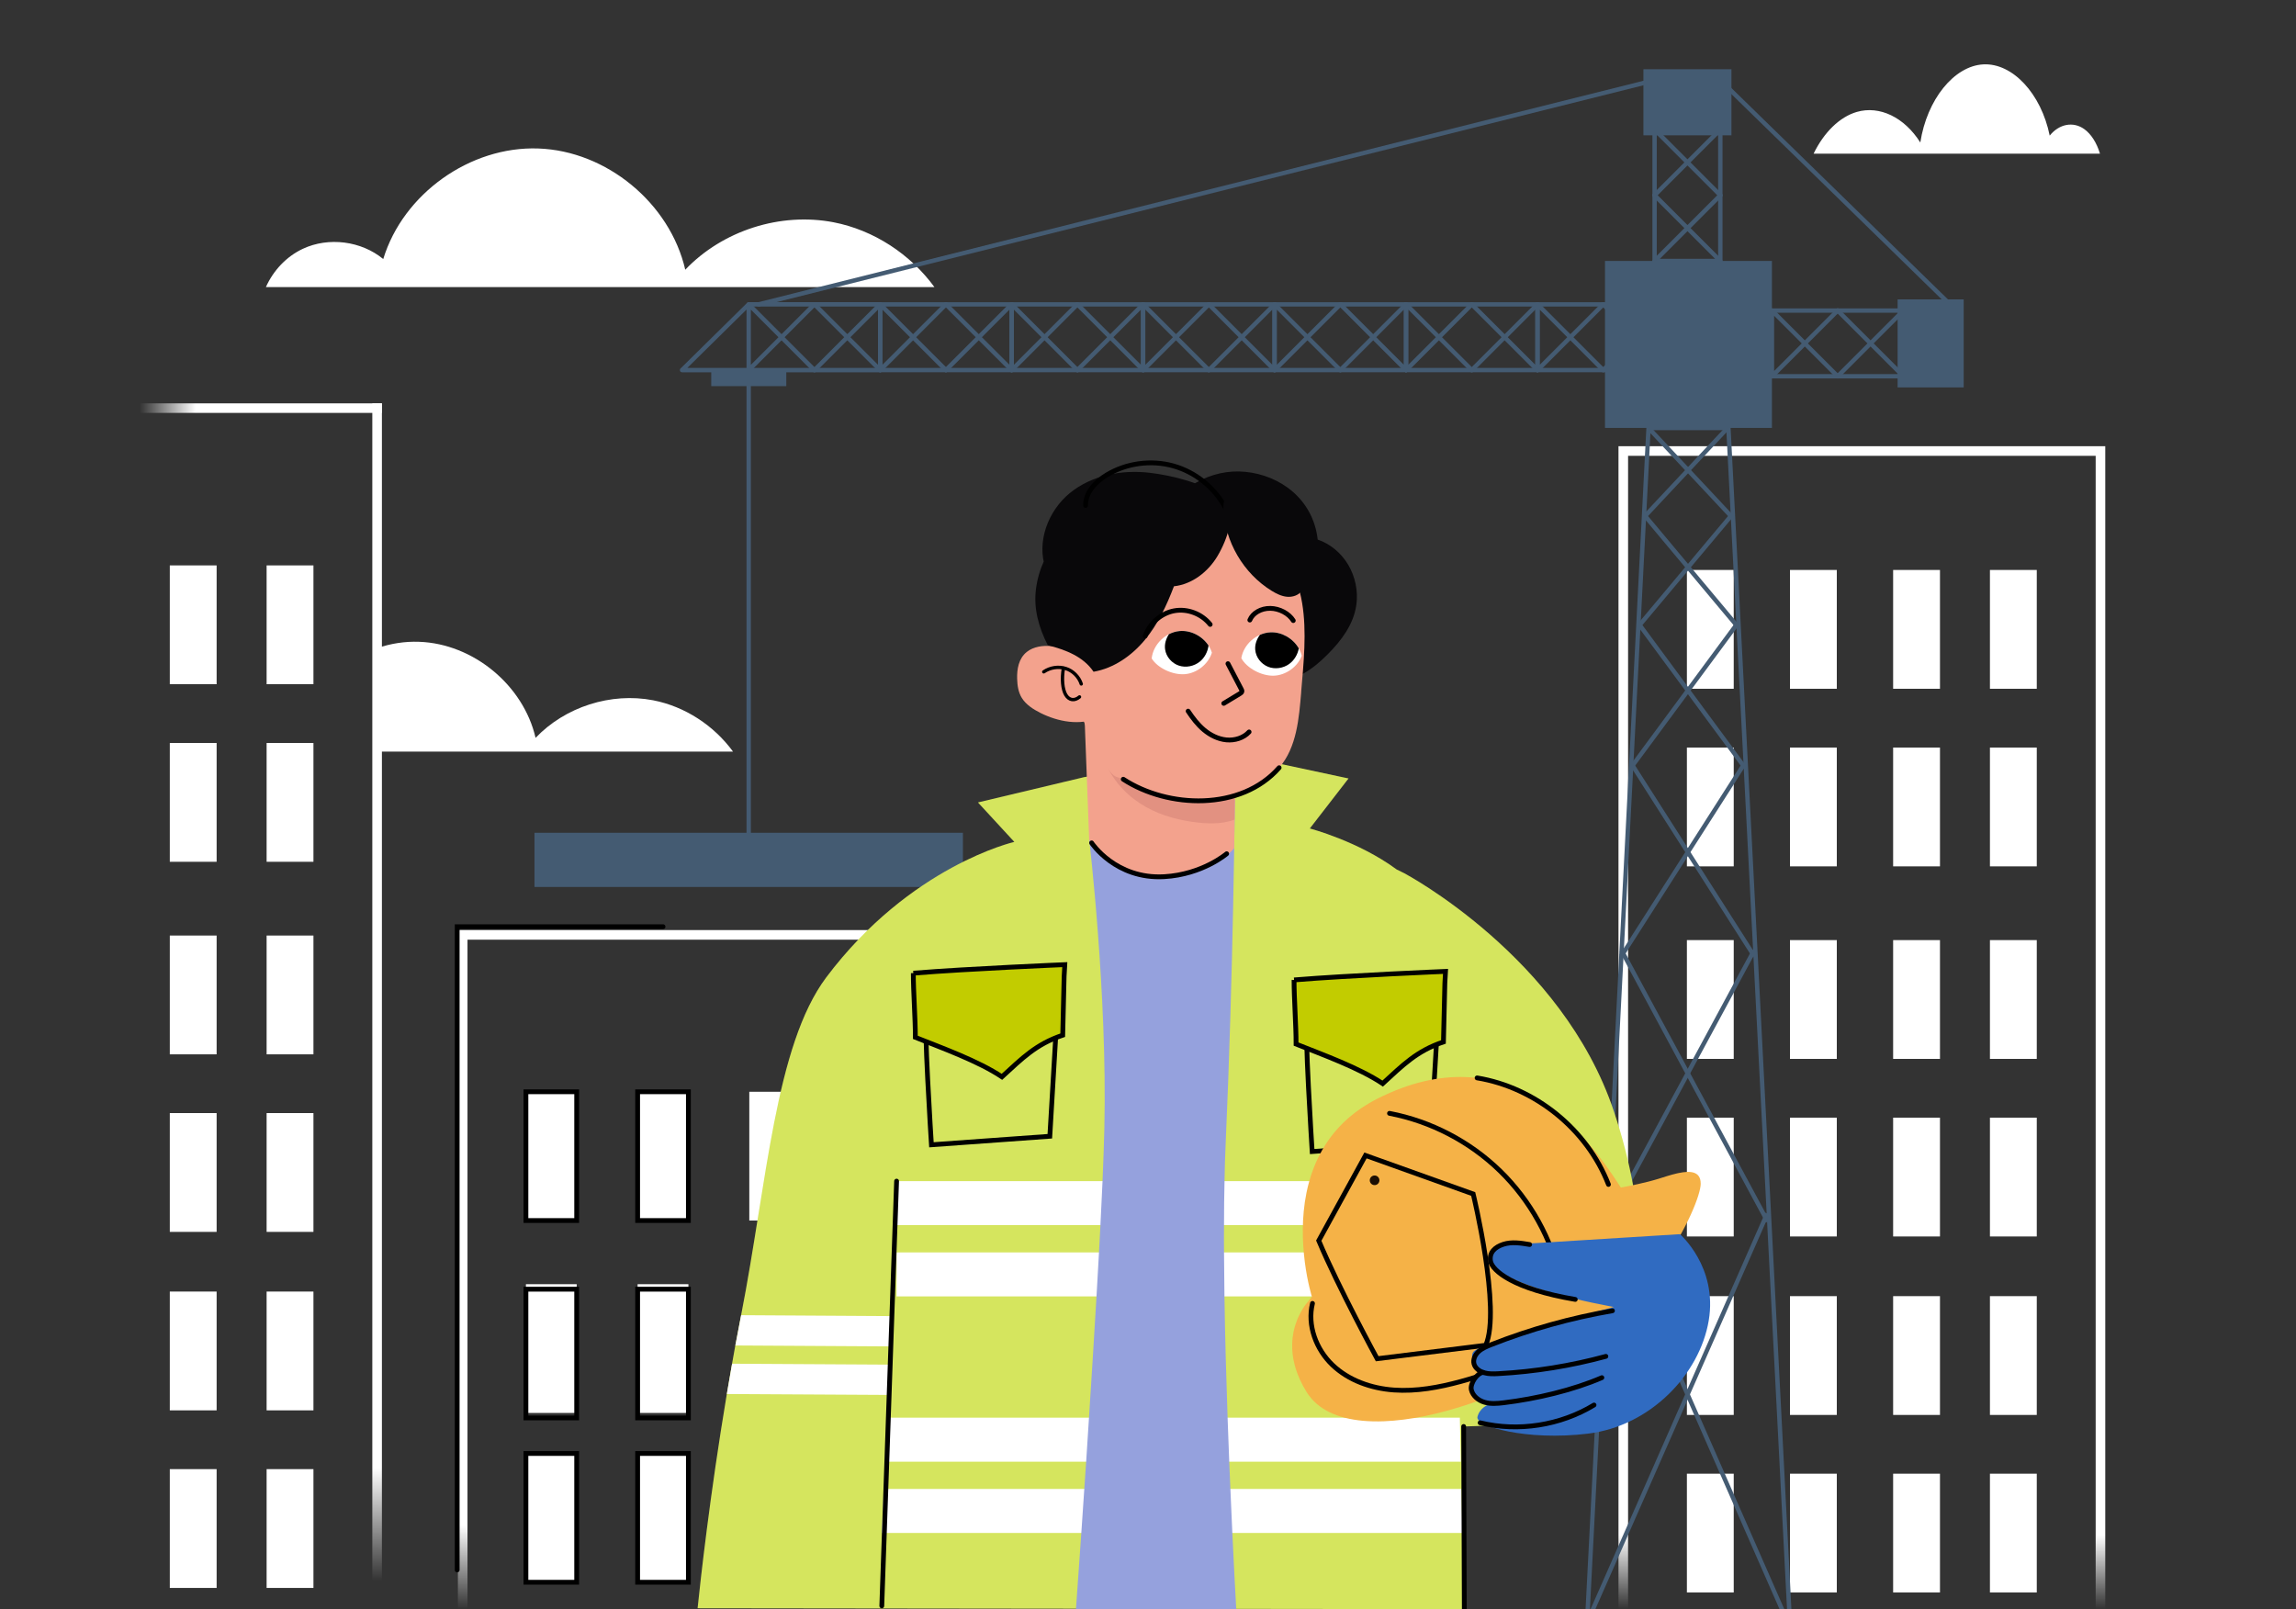 <svg width="234" height="164" viewBox="0 0 234 164" fill="none" xmlns="http://www.w3.org/2000/svg"><rect x="0" y="0" width="234" height="164" fill="#333333" stroke="none"/><g clip-path="url(#a)"><path d="M214.072 45.968H165.439V167.269H214.072V45.968Z" stroke="url(#b)" stroke-width="0.978" stroke-miterlimit="10" stroke-linecap="round"/><path d="M95.234 29.259H27.1C27.852 27.572 29.187 26.145 30.863 25.358C33.491 24.126 36.817 24.554 39.059 26.401C41.087 19.746 47.914 14.885 54.86 15.134C61.816 15.374 68.276 20.704 69.84 27.489C73.648 23.493 79.54 21.611 84.957 22.655C89.055 23.451 92.775 25.898 95.232 29.259H95.234Z" fill="white"/><path d="M74.707 76.605H38.434V66.423C38.434 66.301 38.434 66.178 38.441 66.056C39.81 65.589 41.261 65.357 42.713 65.411C48.225 65.602 53.345 69.825 54.584 75.202C57.6 72.037 62.273 70.544 66.565 71.372C69.814 72.003 72.761 73.941 74.709 76.605H74.707Z" fill="white"/><path d="M176.695 58.09H171.922V70.198H176.695V58.09Z" fill="white"/><path d="M197.715 58.09H192.941V70.198H197.715V58.09Z" fill="white"/><path d="M187.201 58.09H182.428V70.198H187.201V58.09Z" fill="white"/><path d="M176.695 76.189H171.922V88.298H176.695V76.189Z" fill="white"/><path d="M197.715 76.189H192.941V88.298H197.715V76.189Z" fill="white"/><path d="M187.201 76.189H182.428V88.298H187.201V76.189Z" fill="white"/><path d="M207.58 58.09H202.807V70.198H207.58V58.09Z" fill="white"/><path d="M207.58 76.189H202.807V88.298H207.58V76.189Z" fill="white"/><path d="M176.695 95.814H171.922V107.922H176.695V95.814Z" fill="white"/><path d="M197.715 95.814H192.941V107.922H197.715V95.814Z" fill="white"/><path d="M187.201 95.814H182.428V107.922H187.201V95.814Z" fill="white"/><path d="M176.695 113.911H171.922V126.019H176.695V113.911Z" fill="white"/><path d="M197.715 113.911H192.941V126.019H197.715V113.911Z" fill="white"/><path d="M187.201 113.911H182.428V126.019H187.201V113.911Z" fill="white"/><path d="M207.58 95.814H202.807V107.922H207.58V95.814Z" fill="white"/><path d="M207.58 113.911H202.807V126.019H207.58V113.911Z" fill="white"/><path d="M176.695 132.101H171.922V144.209H176.695V132.101Z" fill="white"/><path d="M197.715 132.101H192.941V144.209H197.715V132.101Z" fill="white"/><path d="M187.201 132.101H182.428V144.209H187.201V132.101Z" fill="white"/><path d="M176.695 150.196H171.922V162.304H176.695V150.196Z" fill="white"/><path d="M197.715 150.196H192.941V162.304H197.715V150.196Z" fill="white"/><path d="M187.201 150.196H182.428V162.304H187.201V150.196Z" fill="white"/><path d="M207.58 132.101H202.807V144.209H207.58V132.101Z" fill="white"/><path d="M207.58 150.196H202.807V162.304H207.58V150.196Z" fill="white"/><path d="M22.078 57.625H17.305V69.733H22.078V57.625Z" fill="white"/><path d="M22.078 75.724H17.305V87.832H22.078V75.724Z" fill="white"/><path d="M31.945 57.625H27.172V69.733H31.945V57.625Z" fill="white"/><path d="M31.945 75.724H27.172V87.832H31.945V75.724Z" fill="white"/><path d="M22.078 95.349H17.305V107.457H22.078V95.349Z" fill="white"/><path d="M22.078 113.444H17.305V125.552H22.078V113.444Z" fill="white"/><path d="M31.945 95.349H27.172V107.457H31.945V95.349Z" fill="white"/><path d="M31.945 113.444H27.172V125.552H31.945V113.444Z" fill="white"/><path d="M22.078 131.634H17.305V143.742H22.078V131.634Z" fill="white"/><path d="M22.078 149.731H17.305V161.84H22.078V149.731Z" fill="white"/><path d="M31.945 131.634H27.172V143.742H31.945V131.634Z" fill="white"/><path d="M31.945 149.731H27.172V161.84H31.945V149.731Z" fill="white"/><path d="M95.299 95.283H47.156V167.498H95.299V95.283Z" stroke="url(#c)" stroke-width="0.978" stroke-miterlimit="10" stroke-linecap="round"/><path d="M58.774 111.272H53.6V124.395H58.774V111.272Z" fill="white"/><path d="M81.539 111.272H76.365V124.395H81.539V111.272Z" fill="white"/><path d="M70.159 111.272H64.984V124.395H70.159V111.272Z" fill="white"/><path d="M58.774 130.883H53.6V144.005H58.774V130.883Z" fill="white"/><path d="M81.539 130.883H76.365V144.005H81.539V130.883Z" fill="white"/><path d="M70.159 130.883H64.984V144.005H70.159V130.883Z" fill="white"/><path d="M92.243 111.272H87.068V124.395H92.243V111.272Z" fill="white"/><path d="M92.243 130.883H87.068V144.005H92.243V130.883Z" fill="white"/><path d="M58.774 111.272H53.6V124.395H58.774V111.272Z" stroke="black" stroke-width="0.489" stroke-miterlimit="10" stroke-linecap="round"/><path d="M70.159 111.272H64.984V124.395H70.159V111.272Z" stroke="black" stroke-width="0.489" stroke-miterlimit="10" stroke-linecap="round"/><path d="M58.774 131.392H53.6V144.514H58.774V131.392Z" stroke="black" stroke-width="0.489" stroke-miterlimit="10" stroke-linecap="round"/><path d="M70.159 131.392H64.984V144.514H70.159V131.392Z" stroke="black" stroke-width="0.489" stroke-miterlimit="10" stroke-linecap="round"/><path d="M92.243 111.272H87.068V124.395H92.243V111.272Z" stroke="black" stroke-width="0.489" stroke-miterlimit="10" stroke-linecap="round"/><path d="M92.243 130.883H87.068V144.005H92.243V130.883Z" stroke="black" stroke-width="0.489" stroke-miterlimit="10" stroke-linecap="round"/><path d="M58.774 148.137H53.6V161.259H58.774V148.137Z" fill="white"/><path d="M81.539 148.137H76.365V161.259H81.539V148.137Z" fill="white"/><path d="M70.159 148.137H64.984V161.259H70.159V148.137Z" fill="white"/><path d="M92.243 148.137H87.068V161.259H92.243V148.137Z" fill="white"/><path d="M58.774 148.137H53.6V161.259H58.774V148.137Z" stroke="black" stroke-width="0.489" stroke-miterlimit="10" stroke-linecap="round"/><path d="M70.159 148.137H64.984V161.259H70.159V148.137Z" stroke="black" stroke-width="0.489" stroke-miterlimit="10" stroke-linecap="round"/><path d="M46.594 160.006V94.447H67.574" stroke="black" stroke-width="0.489" stroke-miterlimit="10" stroke-linecap="round"/><path d="M184.834 15.662H214.021C213.699 14.576 213.126 13.656 212.408 13.149C211.283 12.355 209.857 12.63 208.898 13.822C208.029 9.534 205.105 6.403 202.129 6.562C199.15 6.717 196.383 10.151 195.712 14.522C194.081 11.948 191.557 10.735 189.236 11.408C187.481 11.92 185.887 13.496 184.835 15.662H184.834Z" fill="white"/><path d="M182.656 165.609H161.512L167.803 43.393H176.367L176.377 43.607L182.656 165.612V165.609ZM161.98 165.158H182.187L175.942 43.842H168.223L161.978 165.158H161.98Z" fill="#445B72"/><path d="M176.367 52.869L167.85 43.771L168.174 43.461L176.691 52.559L176.367 52.869Z" fill="#445B72"/><path d="M167.705 52.869L167.383 52.557L175.91 43.461L176.232 43.771L167.705 52.869Z" fill="#445B72"/><path d="M176.922 64.002L167.387 52.61L167.728 52.317L177.263 63.712L176.922 64.002Z" fill="#445B72"/><path d="M167.14 64.002L166.801 63.712L176.348 52.317L176.687 52.61L167.14 64.002Z" fill="#445B72"/><path d="M177.639 78.359L166.809 63.675L167.165 63.404L177.996 78.089L177.639 78.359Z" fill="#445B72"/><path d="M166.409 78.359L166.053 78.089L176.896 63.404L177.255 63.675L166.409 78.359Z" fill="#445B72"/><path d="M178.599 97.573L166.064 77.931L166.438 77.688L178.972 97.326L178.599 97.573Z" fill="#445B72"/><path d="M165.43 97.573L165.057 97.326L177.61 77.688L177.984 77.931L165.43 97.573Z" fill="#445B72"/><path d="M179.956 124.612L165.076 96.993L165.467 96.778L180.346 124.397L179.956 124.612Z" fill="#445B72"/><path d="M164.047 124.612L163.656 124.395L178.565 96.778L178.956 96.993L164.047 124.612Z" fill="#445B72"/><path d="M182.01 165.475L163.689 123.777L164.095 123.594L182.415 165.292L182.01 165.475Z" fill="#445B72"/><path d="M161.947 165.475L161.539 165.289L179.904 123.594L180.311 123.777L161.947 165.475Z" fill="#445B72"/><path d="M180.589 26.597H163.574V43.612H180.589V26.597Z" fill="#445B72"/><path d="M98.138 84.876H54.473V90.399H98.138V84.876Z" fill="#445B72"/><path d="M76.304 89.367C76.182 89.367 76.082 89.286 76.082 89.186V37.748C76.082 37.648 76.182 37.567 76.304 37.567C76.426 37.567 76.526 37.648 76.526 37.748V89.186C76.526 89.286 76.426 89.367 76.304 89.367Z" fill="#445B72"/><path d="M80.135 37.718H72.486V39.353H80.135V37.718Z" fill="#445B72"/><path d="M143.301 37.942C143.242 37.942 143.186 37.92 143.142 37.876L139.95 34.684L136.758 37.876C136.67 37.964 136.531 37.964 136.443 37.876C136.355 37.788 136.355 37.649 136.443 37.561L139.635 34.369L136.443 31.177C136.355 31.089 136.355 30.95 136.443 30.862C136.531 30.774 136.67 30.774 136.758 30.862L139.95 34.054L143.142 30.862C143.205 30.798 143.301 30.779 143.384 30.813C143.467 30.847 143.52 30.928 143.52 31.018V37.717C143.52 37.807 143.467 37.888 143.384 37.922C143.357 37.934 143.327 37.939 143.298 37.939L143.301 37.942ZM140.265 34.369L143.076 37.18V31.557L140.265 34.369Z" fill="#445B72"/><path d="M129.9 37.942C129.871 37.942 129.841 37.937 129.814 37.925C129.731 37.891 129.678 37.81 129.678 37.72V31.021C129.678 30.931 129.731 30.85 129.814 30.816C129.897 30.782 129.993 30.801 130.056 30.865L133.248 34.057L136.44 30.865C136.528 30.777 136.667 30.777 136.755 30.865C136.843 30.953 136.843 31.092 136.755 31.18L133.563 34.372L136.755 37.564C136.843 37.652 136.843 37.791 136.755 37.879C136.667 37.967 136.528 37.967 136.44 37.879L133.248 34.687L130.056 37.879C130.015 37.92 129.956 37.944 129.897 37.944L129.9 37.942ZM130.122 31.558V37.181L132.933 34.369L130.122 31.558Z" fill="#445B72"/><path d="M143.298 31.244H129.9C129.778 31.244 129.678 31.144 129.678 31.022C129.678 30.9 129.778 30.8 129.9 30.8H143.298C143.42 30.8 143.52 30.9 143.52 31.022C143.52 31.144 143.42 31.244 143.298 31.244Z" fill="#445B72"/><path d="M143.298 37.942H129.9C129.778 37.942 129.678 37.842 129.678 37.72C129.678 37.598 129.778 37.498 129.9 37.498H143.298C143.42 37.498 143.52 37.598 143.52 37.72C143.52 37.842 143.42 37.942 143.298 37.942Z" fill="#445B72"/><path d="M156.697 37.942C156.639 37.942 156.582 37.92 156.538 37.876L153.346 34.684L150.154 37.876C150.066 37.964 149.927 37.964 149.839 37.876C149.751 37.788 149.751 37.649 149.839 37.561L153.031 34.369L149.839 31.177C149.751 31.089 149.751 30.95 149.839 30.862C149.927 30.774 150.066 30.774 150.154 30.862L153.346 34.054L156.538 30.862C156.602 30.798 156.7 30.779 156.78 30.813C156.863 30.847 156.917 30.928 156.917 31.018V37.717C156.917 37.807 156.863 37.888 156.78 37.922C156.753 37.934 156.724 37.939 156.695 37.939L156.697 37.942ZM153.664 34.369L156.475 37.18V31.557L153.664 34.369Z" fill="#445B72"/><path d="M143.302 37.942C143.273 37.942 143.244 37.937 143.217 37.925C143.134 37.891 143.08 37.81 143.08 37.72V31.021C143.08 30.931 143.134 30.85 143.217 30.816C143.3 30.782 143.395 30.801 143.458 30.865L146.65 34.057L149.843 30.865C149.93 30.777 150.07 30.777 150.157 30.865C150.245 30.953 150.245 31.092 150.157 31.18L146.965 34.372L150.157 37.564C150.245 37.652 150.245 37.791 150.157 37.879C150.07 37.967 149.93 37.967 149.843 37.879L146.65 34.687L143.458 37.879C143.417 37.92 143.358 37.944 143.3 37.944L143.302 37.942ZM143.524 31.558V37.181L146.336 34.369L143.524 31.558Z" fill="#445B72"/><path d="M156.7 31.244H143.302C143.18 31.244 143.08 31.144 143.08 31.022C143.08 30.9 143.18 30.8 143.302 30.8H156.7C156.822 30.8 156.922 30.9 156.922 31.022C156.922 31.144 156.822 31.244 156.7 31.244Z" fill="#445B72"/><path d="M156.7 37.942H143.302C143.18 37.942 143.08 37.842 143.08 37.72C143.08 37.598 143.18 37.498 143.302 37.498H156.7C156.822 37.498 156.922 37.598 156.922 37.72C156.922 37.842 156.822 37.942 156.7 37.942Z" fill="#445B72"/><path d="M170.097 37.942C170.039 37.942 169.983 37.92 169.939 37.876L166.747 34.684L163.555 37.876C163.467 37.964 163.328 37.964 163.24 37.876C163.152 37.788 163.152 37.649 163.24 37.561L166.432 34.369L163.24 31.177C163.152 31.089 163.152 30.95 163.24 30.862C163.328 30.774 163.467 30.774 163.555 30.862L166.747 34.054L169.939 30.862C170.002 30.798 170.1 30.779 170.18 30.813C170.263 30.847 170.317 30.928 170.317 31.018V37.717C170.317 37.807 170.263 37.888 170.18 37.922C170.154 37.934 170.124 37.939 170.095 37.939L170.097 37.942ZM167.064 34.369L169.875 37.18V31.557L167.064 34.369Z" fill="#445B72"/><path d="M156.697 37.942C156.667 37.942 156.638 37.937 156.611 37.925C156.528 37.891 156.475 37.81 156.475 37.72V31.021C156.475 30.931 156.528 30.85 156.611 30.816C156.694 30.782 156.789 30.801 156.853 30.865L160.045 34.057L163.237 30.865C163.325 30.777 163.464 30.777 163.552 30.865C163.64 30.953 163.64 31.092 163.552 31.18L160.36 34.372L163.552 37.564C163.64 37.652 163.64 37.791 163.552 37.879C163.464 37.967 163.325 37.967 163.237 37.879L160.045 34.687L156.853 37.879C156.811 37.92 156.753 37.944 156.694 37.944L156.697 37.942ZM156.919 31.558V37.181L159.73 34.369L156.919 31.558Z" fill="#445B72"/><path d="M170.095 31.244H156.697C156.575 31.244 156.475 31.144 156.475 31.022C156.475 30.9 156.575 30.8 156.697 30.8H170.095C170.217 30.8 170.317 30.9 170.317 31.022C170.317 31.144 170.217 31.244 170.095 31.244Z" fill="#445B72"/><path d="M170.095 37.942H156.697C156.575 37.942 156.475 37.842 156.475 37.72C156.475 37.598 156.575 37.498 156.697 37.498H170.095C170.217 37.498 170.317 37.598 170.317 37.72C170.317 37.842 170.217 37.942 170.095 37.942Z" fill="#445B72"/><path d="M129.9 37.942C129.842 37.942 129.785 37.92 129.742 37.876L126.549 34.684L123.357 37.876C123.269 37.964 123.13 37.964 123.042 37.876C122.955 37.788 122.955 37.649 123.042 37.561L126.235 34.369L123.042 31.177C122.955 31.089 122.955 30.95 123.042 30.862C123.13 30.774 123.269 30.774 123.357 30.862L126.549 34.054L129.742 30.862C129.805 30.798 129.903 30.779 129.983 30.813C130.066 30.847 130.12 30.928 130.12 31.018V37.717C130.12 37.807 130.066 37.888 129.983 37.922C129.956 37.934 129.927 37.939 129.898 37.939L129.9 37.942ZM126.867 34.369L129.678 37.18V31.557L126.867 34.369Z" fill="#445B72"/><path d="M116.503 37.942C116.474 37.942 116.445 37.937 116.418 37.925C116.335 37.891 116.281 37.81 116.281 37.72V31.021C116.281 30.931 116.335 30.85 116.418 30.816C116.501 30.782 116.596 30.801 116.66 30.865L119.852 34.057L123.044 30.865C123.132 30.777 123.271 30.777 123.359 30.865C123.446 30.953 123.446 31.092 123.359 31.18L120.166 34.372L123.359 37.564C123.446 37.652 123.446 37.791 123.359 37.879C123.271 37.967 123.132 37.967 123.044 37.879L119.852 34.687L116.66 37.879C116.618 37.92 116.559 37.944 116.501 37.944L116.503 37.942ZM116.725 31.558V37.181L119.537 34.369L116.725 31.558Z" fill="#445B72"/><path d="M129.902 31.244H116.503C116.381 31.244 116.281 31.144 116.281 31.022C116.281 30.9 116.381 30.8 116.503 30.8H129.902C130.024 30.8 130.124 30.9 130.124 31.022C130.124 31.144 130.024 31.244 129.902 31.244Z" fill="#445B72"/><path d="M129.902 37.942H116.503C116.381 37.942 116.281 37.842 116.281 37.72C116.281 37.598 116.381 37.498 116.503 37.498H129.902C130.024 37.498 130.124 37.598 130.124 37.72C130.124 37.842 130.024 37.942 129.902 37.942Z" fill="#445B72"/><path d="M116.504 37.942C116.445 37.942 116.389 37.92 116.345 37.876L113.153 34.684L109.961 37.876C109.873 37.964 109.734 37.964 109.646 37.876C109.558 37.788 109.558 37.649 109.646 37.561L112.838 34.369L109.646 31.177C109.558 31.089 109.558 30.95 109.646 30.862C109.734 30.774 109.873 30.774 109.961 30.862L113.153 34.054L116.345 30.862C116.409 30.798 116.504 30.779 116.587 30.813C116.67 30.847 116.723 30.928 116.723 31.018V37.717C116.723 37.807 116.67 37.888 116.587 37.922C116.56 37.934 116.531 37.939 116.501 37.939L116.504 37.942ZM113.47 34.369L116.282 37.18V31.557L113.47 34.369Z" fill="#445B72"/><path d="M103.107 37.942C103.078 37.942 103.048 37.937 103.021 37.925C102.938 37.891 102.885 37.81 102.885 37.72V31.021C102.885 30.931 102.938 30.85 103.021 30.816C103.104 30.782 103.2 30.801 103.263 30.865L106.455 34.057L109.647 30.865C109.735 30.777 109.874 30.777 109.962 30.865C110.05 30.953 110.05 31.092 109.962 31.18L106.77 34.372L109.962 37.564C110.05 37.652 110.05 37.791 109.962 37.879C109.874 37.967 109.735 37.967 109.647 37.879L106.455 34.687L103.263 37.879C103.222 37.92 103.163 37.944 103.104 37.944L103.107 37.942ZM103.329 31.558V37.181L106.14 34.369L103.329 31.558Z" fill="#445B72"/><path d="M116.505 31.244H103.107C102.985 31.244 102.885 31.144 102.885 31.022C102.885 30.9 102.985 30.8 103.107 30.8H116.505C116.627 30.8 116.727 30.9 116.727 31.022C116.727 31.144 116.627 31.244 116.505 31.244Z" fill="#445B72"/><path d="M116.505 37.942H103.107C102.985 37.942 102.885 37.842 102.885 37.72C102.885 37.598 102.985 37.498 103.107 37.498H116.505C116.627 37.498 116.727 37.598 116.727 37.72C116.727 37.842 116.627 37.942 116.505 37.942Z" fill="#445B72"/><path d="M103.105 37.942C103.047 37.942 102.991 37.92 102.947 37.876L99.754 34.684L96.562 37.876C96.475 37.964 96.335 37.964 96.248 37.876C96.16 37.788 96.16 37.649 96.248 37.561L99.44 34.369L96.248 31.177C96.16 31.089 96.16 30.95 96.248 30.862C96.335 30.774 96.475 30.774 96.562 30.862L99.754 34.054L102.947 30.862C103.01 30.798 103.105 30.779 103.188 30.813C103.271 30.847 103.325 30.928 103.325 31.018V37.717C103.325 37.807 103.271 37.888 103.188 37.922C103.161 37.934 103.132 37.939 103.103 37.939L103.105 37.942ZM100.072 34.369L102.883 37.18V31.557L100.072 34.369Z" fill="#445B72"/><path d="M89.708 37.942C89.679 37.942 89.65 37.937 89.623 37.925C89.54 37.891 89.486 37.81 89.486 37.72V31.021C89.486 30.931 89.54 30.85 89.623 30.816C89.706 30.782 89.801 30.801 89.865 30.865L93.057 34.057L96.249 30.865C96.337 30.777 96.476 30.777 96.564 30.865C96.652 30.953 96.652 31.092 96.564 31.18L93.372 34.372L96.564 37.564C96.652 37.652 96.652 37.791 96.564 37.879C96.476 37.967 96.337 37.967 96.249 37.879L93.057 34.687L89.865 37.879C89.823 37.92 89.764 37.944 89.706 37.944L89.708 37.942ZM89.93 31.558V37.181L92.742 34.369L89.93 31.558Z" fill="#445B72"/><path d="M103.107 31.244H89.708C89.586 31.244 89.486 31.144 89.486 31.022C89.486 30.9 89.586 30.8 89.708 30.8H103.107C103.229 30.8 103.329 30.9 103.329 31.022C103.329 31.144 103.229 31.244 103.107 31.244Z" fill="#445B72"/><path d="M103.107 37.942H89.708C89.586 37.942 89.486 37.842 89.486 37.72C89.486 37.598 89.586 37.498 89.708 37.498H103.107C103.229 37.498 103.329 37.598 103.329 37.72C103.329 37.842 103.229 37.942 103.107 37.942Z" fill="#445B72"/><path d="M89.707 37.942C89.648 37.942 89.592 37.92 89.548 37.876L86.356 34.684L83.164 37.876C83.076 37.964 82.937 37.964 82.849 37.876C82.761 37.788 82.761 37.649 82.849 37.561L86.041 34.369L82.849 31.177C82.761 31.089 82.761 30.95 82.849 30.862C82.937 30.774 83.076 30.774 83.164 30.862L86.356 34.054L89.548 30.862C89.612 30.798 89.707 30.779 89.79 30.813C89.873 30.847 89.927 30.928 89.927 31.018V37.717C89.927 37.807 89.873 37.888 89.79 37.922C89.763 37.934 89.734 37.939 89.704 37.939L89.707 37.942ZM86.673 34.369L89.485 37.18V31.557L86.673 34.369Z" fill="#445B72"/><path d="M76.304 37.942C76.275 37.942 76.246 37.937 76.219 37.925C76.136 37.891 76.082 37.81 76.082 37.72V31.021C76.082 30.931 76.136 30.85 76.219 30.816C76.302 30.782 76.397 30.801 76.46 30.865L79.652 34.057L82.845 30.865C82.932 30.777 83.072 30.777 83.159 30.865C83.247 30.953 83.247 31.092 83.159 31.18L79.967 34.372L83.159 37.564C83.247 37.652 83.247 37.791 83.159 37.879C83.072 37.967 82.932 37.967 82.845 37.879L79.652 34.687L76.46 37.879C76.419 37.92 76.36 37.944 76.302 37.944L76.304 37.942ZM76.526 31.558V37.181L79.338 34.369L76.526 31.558Z" fill="#445B72"/><path d="M89.708 37.943H69.511C69.42 37.943 69.34 37.889 69.306 37.803C69.272 37.721 69.291 37.623 69.355 37.559L76.151 30.86C76.193 30.819 76.249 30.797 76.307 30.797H89.706C89.828 30.797 89.928 30.897 89.928 31.019C89.928 31.141 89.828 31.241 89.706 31.241H76.398L70.052 37.496H89.706C89.828 37.496 89.928 37.596 89.928 37.718C89.928 37.84 89.828 37.94 89.706 37.94L89.708 37.943Z" fill="#445B72"/><path d="M175.329 26.822H168.63C168.54 26.822 168.459 26.768 168.425 26.685C168.391 26.602 168.411 26.507 168.474 26.444L171.666 23.252L168.474 20.059C168.386 19.972 168.386 19.832 168.474 19.745C168.562 19.657 168.701 19.657 168.789 19.745L171.981 22.937L175.173 19.745C175.261 19.657 175.4 19.657 175.488 19.745C175.576 19.832 175.576 19.972 175.488 20.059L172.296 23.252L175.488 26.444C175.551 26.507 175.571 26.602 175.537 26.685C175.503 26.768 175.422 26.822 175.332 26.822H175.329ZM169.167 26.375H174.792L171.981 23.564L169.17 26.375H169.167Z" fill="#445B72"/><path d="M175.33 20.123C175.274 20.123 175.215 20.101 175.171 20.057L171.979 16.865L168.787 20.057C168.699 20.145 168.56 20.145 168.472 20.057C168.384 19.969 168.384 19.83 168.472 19.742L171.664 16.55L168.472 13.358C168.409 13.294 168.389 13.199 168.423 13.116C168.457 13.033 168.538 12.979 168.628 12.979H175.327C175.418 12.979 175.498 13.033 175.532 13.116C175.567 13.199 175.547 13.294 175.484 13.358L172.291 16.55L175.484 19.742C175.571 19.83 175.571 19.969 175.484 20.057C175.44 20.101 175.384 20.123 175.325 20.123H175.33ZM169.168 13.424L171.979 16.235L174.791 13.424H169.165H169.168Z" fill="#445B72"/><path d="M175.329 26.822C175.207 26.822 175.107 26.722 175.107 26.6V13.202C175.107 13.08 175.207 12.979 175.329 12.979C175.452 12.979 175.552 13.08 175.552 13.202V26.6C175.552 26.722 175.452 26.822 175.329 26.822Z" fill="#445B72"/><path d="M168.63 26.822C168.508 26.822 168.408 26.722 168.408 26.6V13.202C168.408 13.08 168.508 12.979 168.63 12.979C168.752 12.979 168.852 13.08 168.852 13.202V26.6C168.852 26.722 168.752 26.822 168.63 26.822Z" fill="#445B72"/><path d="M176.463 7.057H167.492V13.792H176.463V7.057Z" fill="#445B72"/><path d="M180.591 38.571C180.562 38.571 180.533 38.566 180.506 38.554C180.423 38.52 180.369 38.439 180.369 38.349V31.65C180.369 31.559 180.423 31.479 180.506 31.445C180.589 31.411 180.684 31.43 180.747 31.494L183.94 34.686L187.132 31.494C187.22 31.406 187.359 31.406 187.447 31.494C187.534 31.581 187.534 31.721 187.447 31.808L184.254 35.001L187.447 38.193C187.534 38.281 187.534 38.42 187.447 38.508C187.359 38.595 187.22 38.595 187.132 38.508L183.94 35.315L180.747 38.508C180.706 38.549 180.647 38.573 180.589 38.573L180.591 38.571ZM180.813 32.187V37.81L183.625 34.998L180.813 32.187Z" fill="#445B72"/><path d="M193.99 38.572C193.931 38.572 193.875 38.55 193.831 38.506L190.639 35.313L187.447 38.506C187.359 38.593 187.22 38.593 187.132 38.506C187.044 38.418 187.044 38.279 187.132 38.191L190.324 34.999L187.132 31.806C187.044 31.719 187.044 31.579 187.132 31.492C187.22 31.404 187.359 31.404 187.447 31.492L190.639 34.684L193.831 31.492C193.895 31.428 193.992 31.409 194.073 31.443C194.156 31.477 194.21 31.558 194.21 31.648V38.347C194.21 38.437 194.156 38.518 194.073 38.552C194.046 38.564 194.017 38.569 193.988 38.569L193.99 38.572ZM190.957 34.999L193.768 37.81V32.187L190.957 34.999Z" fill="#445B72"/><path d="M193.989 38.571H180.591C180.469 38.571 180.369 38.471 180.369 38.349C180.369 38.227 180.469 38.127 180.591 38.127H193.989C194.111 38.127 194.212 38.227 194.212 38.349C194.212 38.471 194.111 38.571 193.989 38.571Z" fill="#445B72"/><path d="M193.989 31.872H180.591C180.469 31.872 180.369 31.772 180.369 31.65C180.369 31.528 180.469 31.428 180.591 31.428H193.989C194.111 31.428 194.212 31.528 194.212 31.65C194.212 31.772 194.111 31.872 193.989 31.872Z" fill="#445B72"/><path d="M200.133 39.485V30.514H193.397V39.485H200.133Z" fill="#445B72"/><path d="M77.315 31.244C77.215 31.244 77.125 31.175 77.1 31.075C77.071 30.956 77.142 30.836 77.261 30.805L168.574 7.962C168.691 7.932 168.813 8.003 168.845 8.123C168.874 8.242 168.804 8.362 168.684 8.394L77.371 31.236C77.352 31.241 77.335 31.244 77.318 31.244H77.315Z" fill="#445B72"/><path d="M199.376 31.874C199.32 31.874 199.264 31.852 199.22 31.81L175.169 8.335C175.081 8.25 175.078 8.108 175.166 8.021C175.252 7.933 175.393 7.93 175.481 8.016L199.532 31.491C199.62 31.576 199.622 31.718 199.534 31.805C199.49 31.849 199.432 31.874 199.376 31.874Z" fill="#445B72"/><path d="M91.883 111.108H86.717V124.211H91.883V111.108Z" stroke="black" stroke-width="0.488" stroke-miterlimit="10" stroke-linecap="round"/><path d="M91.883 130.688H86.717V143.791H91.883V130.688Z" stroke="black" stroke-width="0.488" stroke-miterlimit="10" stroke-linecap="round"/><path d="M167.157 129.598C167.157 129.598 167.162 129.603 167.157 129.603C167.152 129.732 167.152 129.857 167.145 129.974C167.128 130.301 167.111 130.621 167.089 130.935C167.067 131.267 167.038 131.587 167.003 131.909C167.003 131.909 167.003 131.911 167.003 131.914C166.396 137.827 164.219 141.905 161.542 143.409C159.46 144.585 155.499 145.098 151.619 145.293H151.614C150.787 145.337 149.967 145.366 149.166 145.383C149.183 147.167 149.195 148.883 149.2 150.503V150.554C149.234 157.07 149.234 162.093 149.234 164.001L71.098 163.909C71.373 161.236 72.33 152.482 74.075 142.074C74.248 141.066 74.424 140.031 74.609 138.991C74.722 138.372 74.834 137.754 74.941 137.129C75.139 136.104 75.329 135.077 75.532 134.04C78.153 120.656 79 106.56 84.21 99.612C92.767 88.225 103.378 85.806 103.378 85.806L99.671 81.784L108.459 79.69L110.236 79.268L110.489 79.207L121.14 77.479L122.196 77.311H122.201L122.472 77.267L125.408 76.793L125.459 76.781L136.598 79.161L137.435 79.341L133.491 84.439C133.491 84.439 138.426 85.723 142.34 88.615L143.116 88.998C143.116 88.998 159.228 97.506 164.482 113.269C165.361 115.897 166 118.411 166.435 120.785C166.772 122.621 166.986 124.375 167.094 126.04C167.172 127.282 167.189 128.466 167.155 129.6L167.157 129.598Z" fill="#D5E55E"/><g opacity="0.11"><path d="M167.157 129.598C167.157 129.598 167.162 129.603 167.157 129.603C167.152 129.732 167.152 129.857 167.145 129.974C167.128 130.301 167.111 130.621 167.089 130.935C167.067 131.267 167.038 131.587 167.003 131.909C167.003 131.909 167.003 131.911 167.003 131.914C166.396 137.827 164.219 141.905 161.542 143.409C159.46 144.585 155.499 145.098 151.619 145.293H151.614C150.787 145.337 149.967 145.366 149.166 145.383C149.183 147.167 149.195 148.883 149.2 150.503V150.554C149.234 157.07 149.234 162.093 149.234 164.001L71.098 163.909C71.373 161.236 72.33 152.482 74.075 142.074C74.248 141.066 74.424 140.031 74.609 138.991C74.722 138.372 74.834 137.754 74.941 137.129C75.139 136.104 75.329 135.077 75.532 134.04C78.153 120.656 79 106.56 84.21 99.612C92.767 88.225 103.378 85.806 103.378 85.806L99.671 81.784L108.459 79.69L110.236 79.268L110.489 79.207L121.14 77.479L122.196 77.311H122.201L122.472 77.267L125.408 76.793L125.459 76.781L136.598 79.161L137.435 79.341L133.491 84.439C133.491 84.439 138.426 85.723 142.34 88.615L143.116 88.998C143.116 88.998 159.228 97.506 164.482 113.269C165.361 115.897 166 118.411 166.435 120.785C166.772 122.621 166.986 124.375 167.094 126.04C167.172 127.282 167.189 128.466 167.155 129.6L167.157 129.598Z" fill="#D5E55E"/></g><path d="M90.833 134.135L90.699 137.222L74.945 137.129C75.138 136.107 75.333 135.077 75.534 134.042L90.833 134.135Z" fill="white"/><path d="M90.62 139.081L90.485 142.168L74.078 142.075C74.246 141.065 74.422 140.03 74.61 138.988L90.617 139.081H90.62Z" fill="white"/><path d="M148.26 120.379H91.377V124.862H148.26V120.379Z" fill="white"/><path d="M148.26 127.644H91.377V132.127H148.26V127.644Z" fill="white"/><path d="M148.877 148.974H90.184L90.384 144.488H148.782L148.877 148.974Z" fill="white"/><path d="M149.041 156.238H89.869L90.069 151.752H148.946L149.041 156.238Z" fill="white"/><path d="M125.995 164.001H109.658C109.792 162.144 109.985 159.45 110.205 156.238C110.3 154.832 110.407 153.329 110.507 151.755C110.569 150.85 110.632 149.92 110.698 148.975C110.788 147.518 110.888 146.01 110.986 144.485C111.249 140.424 111.515 136.18 111.752 132.124C111.842 130.598 111.925 129.098 112.006 127.641C112.057 126.696 112.108 125.766 112.152 124.861C112.23 123.287 112.304 121.779 112.367 120.378C112.453 118.33 112.518 116.495 112.553 114.965C112.863 101.21 111.01 85.599 111.01 85.599L111.781 82.97L125.851 81.501C125.851 81.501 125.692 99.199 124.916 116.512C124.86 117.727 124.821 119.021 124.799 120.378C124.765 121.813 124.748 123.314 124.748 124.861C124.735 125.771 124.743 126.701 124.748 127.641C124.753 129.11 124.77 130.611 124.792 132.124C124.853 136.236 124.972 140.46 125.111 144.485C125.163 146.015 125.219 147.518 125.28 148.975C125.319 149.927 125.353 150.854 125.397 151.755C125.458 153.336 125.526 154.837 125.595 156.238C125.746 159.462 125.892 162.151 125.995 164.001Z" fill="#95A1DD"/><path d="M107.734 103.318L106.994 115.806L94.928 116.675C94.928 116.675 94.077 103.367 94.45 103.562C94.823 103.758 107.734 103.318 107.734 103.318Z" stroke="black" stroke-width="0.488" stroke-miterlimit="10" stroke-linecap="round"/><path d="M93.084 99.182C93.077 101.01 93.296 103.897 93.289 105.725C96.018 106.813 99.722 108.148 102.114 109.749C104.176 107.865 105.579 106.42 108.308 105.505C108.357 103.506 108.403 101.505 108.452 99.506L108.52 98.315C108.52 98.315 98.729 98.723 93.084 99.184V99.182Z" fill="#C2CC00" stroke="black" stroke-width="0.488" stroke-miterlimit="10"/><path d="M146.536 104.007L145.797 116.495L133.731 117.364C133.731 117.364 132.879 104.056 133.253 104.251C133.626 104.446 146.536 104.007 146.536 104.007Z" stroke="black" stroke-width="0.488" stroke-miterlimit="10" stroke-linecap="round"/><path d="M131.887 99.869C131.88 101.697 132.099 104.584 132.092 106.412C134.82 107.501 138.525 108.836 140.917 110.437C142.979 108.553 144.382 107.108 147.111 106.193C147.159 104.194 147.206 102.193 147.255 100.194L147.323 99.003C147.323 99.003 137.532 99.41 131.887 99.872V99.869Z" fill="#C2CC00" stroke="black" stroke-width="0.488" stroke-miterlimit="10"/><path d="M120.586 50.465C120.774 50.009 121.176 49.606 121.94 49.169C123.434 48.313 125.174 47.92 126.907 48.088C130.518 48.435 133.842 50.919 134.294 54.995C135.553 55.414 136.686 56.349 137.405 57.562C138.125 58.775 138.428 60.256 138.235 61.635C137.955 63.663 136.683 65.306 135.324 66.677C133.845 68.168 132.005 69.535 129.928 69.342C127.873 69.152 126.113 67.468 124.876 65.618C122.489 62.055 121.469 57.76 120.793 53.567C120.559 52.117 120.278 51.217 120.588 50.463L120.586 50.465Z" fill="#09080A"/><path d="M111.006 85.598C111.006 85.598 114.439 90.343 119.325 89.484C124.211 88.617 125.783 86.445 125.783 86.445L125.832 82.655L125.917 79.099V79.051L125.673 78.958L125.195 78.785L110.547 73.481" fill="#F3A28D"/><path d="M112.42 77.117C113.089 79.114 114.485 80.758 116.125 81.842C117.757 82.925 119.624 83.487 121.494 83.758C122.975 83.97 124.447 84.041 125.816 83.536L125.855 79.523L125.608 79.362L125.35 79.197C125.276 79.184 125.201 79.177 125.127 79.162C120.901 78.537 116.622 77.964 112.422 77.117H112.42Z" fill="#E29181"/><path d="M111.254 85.906C111.254 85.906 113.702 89.633 118.653 89.35C122.558 89.128 125.018 87.012 125.018 87.012" stroke="black" stroke-width="0.488" stroke-miterlimit="10" stroke-linecap="round"/><path d="M132.615 70.539C132.388 73.182 132.169 76.184 130.363 78.246C126.49 82.671 119.725 82.149 114.478 79.42C114.185 79.269 113.921 79.242 113.76 79.171C113.094 78.886 112.242 77.446 111.444 75.764C111.415 75.701 111.383 75.637 111.359 75.581C111.359 75.581 111.359 75.576 111.354 75.576C111.329 75.525 111.31 75.484 111.288 75.44C110.397 73.512 109.587 71.359 109.189 70.256C108.789 69.678 108.442 69.063 108.147 68.428C108.103 68.331 108.057 68.228 108.013 68.126C107.969 68.011 107.913 67.896 107.869 67.784C107.84 67.703 107.81 67.635 107.786 67.557L107.781 67.552C107.63 67.159 107.5 66.744 107.393 66.337C107.388 66.315 107.378 66.303 107.378 66.281C107.369 66.246 107.364 66.22 107.356 66.186C107.351 66.173 107.351 66.156 107.347 66.146C107.342 66.117 107.332 66.085 107.33 66.056C107.01 64.743 106.91 63.364 107.056 61.949C107.771 55.013 114.114 50.017 121.228 50.788C123.588 51.042 125.814 51.935 127.683 53.314C128.061 53.595 128.43 53.9 128.779 54.22C129.36 54.757 129.894 55.342 130.36 55.974C130.639 56.341 130.892 56.721 131.127 57.119C131.922 58.461 132.462 59.935 132.708 61.456C133.199 64.384 132.857 67.601 132.608 70.544L132.615 70.539Z" fill="#F3A28D"/><path d="M127.6 67.436C127.585 68.058 128.093 68.581 128.732 68.603C129.372 68.622 129.901 68.134 129.916 67.512C129.931 66.889 129.423 66.367 128.784 66.345C128.144 66.326 127.615 66.814 127.6 67.436Z" fill="#F3A28D"/><path d="M118.592 67.637C118.577 68.26 119.085 68.782 119.724 68.804C120.364 68.823 120.893 68.335 120.908 67.713C120.923 67.091 120.415 66.568 119.776 66.546C119.136 66.527 118.607 67.015 118.592 67.637Z" fill="#F3A28D"/><path d="M111.912 73.139C110.079 73.994 107.817 73.552 106.047 72.666C105.288 72.285 104.556 71.807 104.139 71.131C103.778 70.545 103.683 69.857 103.663 69.183C103.634 68.202 103.812 67.114 104.644 66.445C105.323 65.901 106.306 65.759 107.202 65.855C108.556 66.001 109.818 66.65 110.618 67.617C111.917 69.183 111.541 71.212 111.914 73.137L111.912 73.139Z" fill="#F3A28D"/><path d="M125.24 51.254C123.84 50.832 122.519 50.329 121.053 50.312C118.693 50.283 116.311 50.434 114.041 51.076C111.771 51.718 109.607 52.882 108.038 54.644C106.703 56.145 105.831 58.056 105.58 60.047C105.326 62.041 105.87 63.974 106.788 65.76C108.616 66.234 110.393 66.903 111.452 68.464C113.509 68.111 115.33 66.837 116.667 65.233C118.004 63.63 118.903 61.707 119.644 59.754C121.499 59.549 123.127 58.28 124.081 56.677C125.087 54.988 126.222 51.959 124.53 50.671C122.658 49.241 119.491 48.46 117.199 48.189C114.336 47.847 111.271 48.426 109.038 50.249C106.805 52.072 105.607 55.264 106.576 57.98" fill="#09080A"/><path d="M173.331 120.624C173.331 121.717 171.999 125.168 169.253 129.051C168.47 130.156 167.577 131.299 166.564 132.429C166.047 133.002 165.498 133.578 164.919 134.144C164.058 134.986 163.133 135.809 162.135 136.59C161.29 137.258 160.392 137.898 159.445 138.498C154.342 141.732 147.548 144.331 142.027 144.792C141.71 144.819 141.398 144.836 141.09 144.851C140.326 144.882 139.594 144.868 138.899 144.804C136.336 144.57 134.284 143.669 133.173 141.888C132.91 141.468 132.69 141.056 132.505 140.655C132.317 140.25 132.168 139.86 132.051 139.479C132.012 139.352 131.975 139.228 131.943 139.103C131.746 138.342 131.675 137.632 131.695 136.985C131.695 136.875 131.702 136.77 131.709 136.665C131.716 136.56 131.726 136.458 131.736 136.358C131.758 136.165 131.787 135.982 131.821 135.801C131.826 135.779 131.831 135.757 131.834 135.735C131.853 135.652 131.873 135.574 131.887 135.496C131.909 135.404 131.934 135.318 131.958 135.23C131.985 135.142 132.007 135.059 132.036 134.976C132.09 134.808 132.148 134.652 132.207 134.503C132.214 134.486 132.222 134.471 132.224 134.457C132.273 134.347 132.317 134.242 132.363 134.144C132.407 134.054 132.449 133.971 132.49 133.89C132.522 133.827 132.556 133.768 132.585 133.707C132.634 133.62 132.683 133.534 132.732 133.454C132.771 133.388 132.81 133.327 132.849 133.271C132.871 133.236 132.893 133.205 132.912 133.175C132.932 133.146 132.954 133.117 132.971 133.09C133.005 133.041 133.037 132.997 133.069 132.958C133.156 132.836 133.23 132.751 133.276 132.697C133.313 132.66 133.33 132.638 133.33 132.638L133.376 132.577L133.588 132.304C133.588 132.304 133.598 132.292 133.603 132.285C133.664 132.199 133.703 132.15 133.703 132.15C133.703 132.15 133.254 130.742 132.983 128.629C132.915 128.094 132.856 127.513 132.82 126.903C132.756 125.837 132.756 124.67 132.871 123.46C132.929 122.838 133.022 122.201 133.151 121.564C133.835 118.203 135.587 114.769 139.472 112.475C139.755 112.304 140.053 112.143 140.361 111.985C153.678 105.247 161.639 115.482 165.112 120.912C165.139 120.953 165.168 120.995 165.19 121.034C165.19 121.034 165.258 121.022 165.385 120.997C165.964 120.89 167.701 120.551 169.026 120.141C169.576 119.97 170.254 119.741 170.906 119.592C170.976 119.575 171.045 119.56 171.116 119.548C171.694 119.428 172.241 119.387 172.643 119.523C173.061 119.665 173.327 119.997 173.327 120.626L173.331 120.624Z" fill="#F5B247"/><path d="M140.355 138.478C140.355 138.478 136.44 131.291 134.402 126.444L139.166 117.761L150.143 121.69C150.143 121.69 153.016 133.485 151.42 137.106L140.355 138.478Z" stroke="black" stroke-width="0.488" stroke-miterlimit="10" stroke-linecap="round"/><path d="M140.563 120.15C140.644 120.409 140.497 120.685 140.239 120.765C139.98 120.846 139.704 120.7 139.624 120.441C139.543 120.182 139.69 119.906 139.948 119.826C140.207 119.745 140.483 119.892 140.563 120.15Z" fill="#1C0E03"/><path d="M124.877 51.706L124.904 51.784C123.81 49.707 121.836 48.113 119.574 47.483C117.314 46.854 114.798 47.196 112.789 48.408C111.657 49.092 110.612 50.2 110.639 51.52" stroke="black" stroke-width="0.488" stroke-miterlimit="10" stroke-linecap="round"/><path d="M126.512 67.079C126.746 65.665 128.057 64.506 129.49 64.448C130.922 64.389 132.323 65.439 132.672 66.829C132.24 67.981 131.03 68.833 129.797 68.865C128.567 68.897 127.064 68.101 126.51 67.079H126.512Z" fill="white"/><path d="M129.237 67.956C128.529 67.675 127.992 66.987 127.929 66.228C127.882 65.684 128.075 65.147 128.405 64.706C128.746 64.554 129.112 64.461 129.488 64.447C130.65 64.398 131.792 65.081 132.368 66.082C132.253 66.704 131.914 67.285 131.404 67.661C130.791 68.11 129.945 68.239 129.239 67.959L129.237 67.956Z" fill="black"/><path d="M117.375 67.107C117.531 65.682 118.778 64.454 120.206 64.317C121.634 64.181 123.088 65.152 123.513 66.521C123.142 67.695 121.98 68.613 120.753 68.71C119.525 68.808 117.983 68.095 117.375 67.107Z" fill="white"/><path d="M120.144 67.837C119.421 67.596 118.85 66.937 118.743 66.183C118.667 65.641 118.831 65.094 119.136 64.635C119.47 64.465 119.829 64.352 120.202 64.318C121.359 64.208 122.538 64.826 123.168 65.795C123.087 66.422 122.78 67.022 122.291 67.423C121.703 67.906 120.866 68.079 120.144 67.837Z" fill="black"/><path d="M125.148 67.64C125.602 68.511 126.058 69.382 126.512 70.251C126.546 70.319 126.585 70.392 126.571 70.471C126.554 70.571 126.461 70.634 126.378 70.685C125.826 71.02 125.272 71.354 124.721 71.688" stroke="black" stroke-width="0.488" stroke-miterlimit="10" stroke-linecap="round"/><path d="M127.303 74.598C126.742 75.216 125.839 75.489 124.99 75.409C124.14 75.328 123.347 74.925 122.703 74.386C122.059 73.844 121.549 73.171 121.09 72.478" stroke="black" stroke-width="0.488" stroke-miterlimit="10" stroke-linecap="round"/><path d="M131.806 63.248C131.357 62.525 130.396 62.013 129.459 62.003C128.522 61.991 127.67 62.481 127.377 63.194" stroke="black" stroke-width="0.488" stroke-miterlimit="10" stroke-linecap="round"/><path d="M123.337 63.641C122.478 62.56 121.031 62.008 119.689 62.248C118.349 62.487 117.165 63.512 116.709 64.827" stroke="black" stroke-width="0.488" stroke-miterlimit="10" stroke-linecap="round"/><path d="M141.613 113.471C145.835 114.276 149.806 116.348 152.886 119.347C155.963 122.347 158.138 126.264 159.053 130.461" stroke="black" stroke-width="0.488" stroke-miterlimit="10" stroke-linecap="round"/><path d="M133.763 132.841C133.214 135.074 134.131 137.519 135.793 139.11C137.455 140.702 139.761 141.502 142.056 141.668C144.35 141.832 146.649 141.404 148.869 140.802C153.091 139.657 157.138 137.873 160.83 135.53" stroke="black" stroke-width="0.488" stroke-miterlimit="10" stroke-linecap="round"/><path d="M91.377 120.378L89.869 163.67" stroke="black" stroke-width="0.488" stroke-miterlimit="10" stroke-linecap="round"/><path d="M149.17 145.385L149.238 164.001" stroke="black" stroke-width="0.488" stroke-miterlimit="10" stroke-linecap="round"/><path d="M130.364 78.245C126.491 82.67 119.042 82.399 114.479 79.419" stroke="black" stroke-width="0.488" stroke-miterlimit="10" stroke-linecap="round"/><path d="M110.197 69.707C109.958 68.975 109.347 68.365 108.63 68.138C107.878 67.891 107.019 68.03 106.375 68.472" stroke="black" stroke-width="0.342" stroke-miterlimit="10" stroke-linecap="round"/><path d="M110.02 71.028C109.507 71.462 108.958 71.382 108.621 70.82C108.285 70.259 108.194 69.166 108.38 68.111" stroke="black" stroke-width="0.342" stroke-miterlimit="10" stroke-linecap="round"/><path d="M153.105 126.908L171.211 125.785C171.211 125.785 175.075 129.109 174.147 134.595C173.22 140.081 168.197 145.338 161.859 146.112C155.521 146.886 150.343 145.338 150.575 144.411C150.806 143.483 151.656 143.174 151.656 143.174C151.656 143.174 149.569 142.556 149.879 141.473C150.189 140.391 151.192 139.85 151.192 139.85C151.192 139.85 149.647 138.844 150.111 137.841C150.575 136.836 164.485 133.204 164.485 133.204C164.485 133.204 150.492 130.805 151.895 127.679C152.105 127.213 152.595 126.94 153.103 126.908H153.105Z" fill="#306BC1"/><path d="M126.184 50.855C129.013 52.449 131.292 54.992 132.571 57.977C132.878 58.697 133.115 59.575 132.666 60.217C132.344 60.678 131.731 60.873 131.17 60.822C130.609 60.771 130.089 60.512 129.608 60.217C126.726 58.448 124.818 55.185 124.688 51.805C124.666 51.248 124.774 50.565 125.293 50.362C125.73 50.484 125.786 50.631 126.182 50.855H126.184Z" fill="#09080A"/><path d="M150.539 109.859C156.472 110.833 161.751 115.114 163.928 120.717" stroke="black" stroke-width="0.488" stroke-miterlimit="10" stroke-linecap="round"/><path d="M38.434 41.595V162.896" stroke="url(#d)" stroke-width="0.978" stroke-miterlimit="10" stroke-linecap="square"/><path d="M-10.201 41.595H38.432" stroke="url(#e)" stroke-width="0.978" stroke-miterlimit="10" stroke-linecap="square"/><path d="M155.897 126.84C155.008 126.689 154.08 126.54 153.221 126.815C152.362 127.09 151.753 127.648 151.909 128.537C152.079 129.499 154.236 131.373 160.546 132.435" stroke="black" stroke-width="0.488" stroke-miterlimit="10" stroke-linecap="round"/><path d="M164.335 133.591C160.107 134.319 155.966 135.474 152.005 137.033C151.541 137.216 151.068 137.409 150.706 137.734C150.344 138.058 150.106 138.545 150.224 138.999C150.342 139.446 150.778 139.771 151.251 139.908C151.723 140.044 152.229 140.027 152.722 140C156.426 139.8 160.105 139.206 163.665 138.239" stroke="black" stroke-width="0.488" stroke-miterlimit="10" stroke-linecap="round"/><path d="M151.157 139.874C150.517 139.941 149.805 141.028 149.956 141.656C150.108 142.283 150.681 142.738 151.301 142.918C151.921 143.098 152.581 143.047 153.222 142.97C156.608 142.564 160.354 141.664 163.257 140.409" stroke="black" stroke-width="0.488" stroke-miterlimit="10" stroke-linecap="round"/><path d="M150.848 145.008C154.753 145.949 159.022 145.283 162.457 143.198" stroke="black" stroke-width="0.488" stroke-miterlimit="10" stroke-linecap="round"/></g><defs><linearGradient id="b" x1="189.582" y1="156.466" x2="189.582" y2="163.988" gradientUnits="userSpaceOnUse"><stop stop-color="white"/><stop offset="1" stop-color="white" stop-opacity="0"/></linearGradient><linearGradient id="c" x1="71.228" y1="155.462" x2="71.228" y2="163.987" gradientUnits="userSpaceOnUse"><stop stop-color="white"/><stop offset="1" stop-color="white" stop-opacity="0"/></linearGradient><linearGradient id="d" x1="-59.384" y1="148.547" x2="-59.506" y2="160.102" gradientUnits="userSpaceOnUse"><stop stop-color="white"/><stop offset="1" stop-color="white" stop-opacity="0"/></linearGradient><linearGradient id="e" x1="19.979" y1="41.152" x2="14.244" y2="41.152" gradientUnits="userSpaceOnUse"><stop stop-color="white"/><stop offset="1" stop-color="white" stop-opacity="0"/></linearGradient><clipPath id="a"><rect width="205.488" height="164" fill="white" transform="translate(14)"/></clipPath></defs></svg>